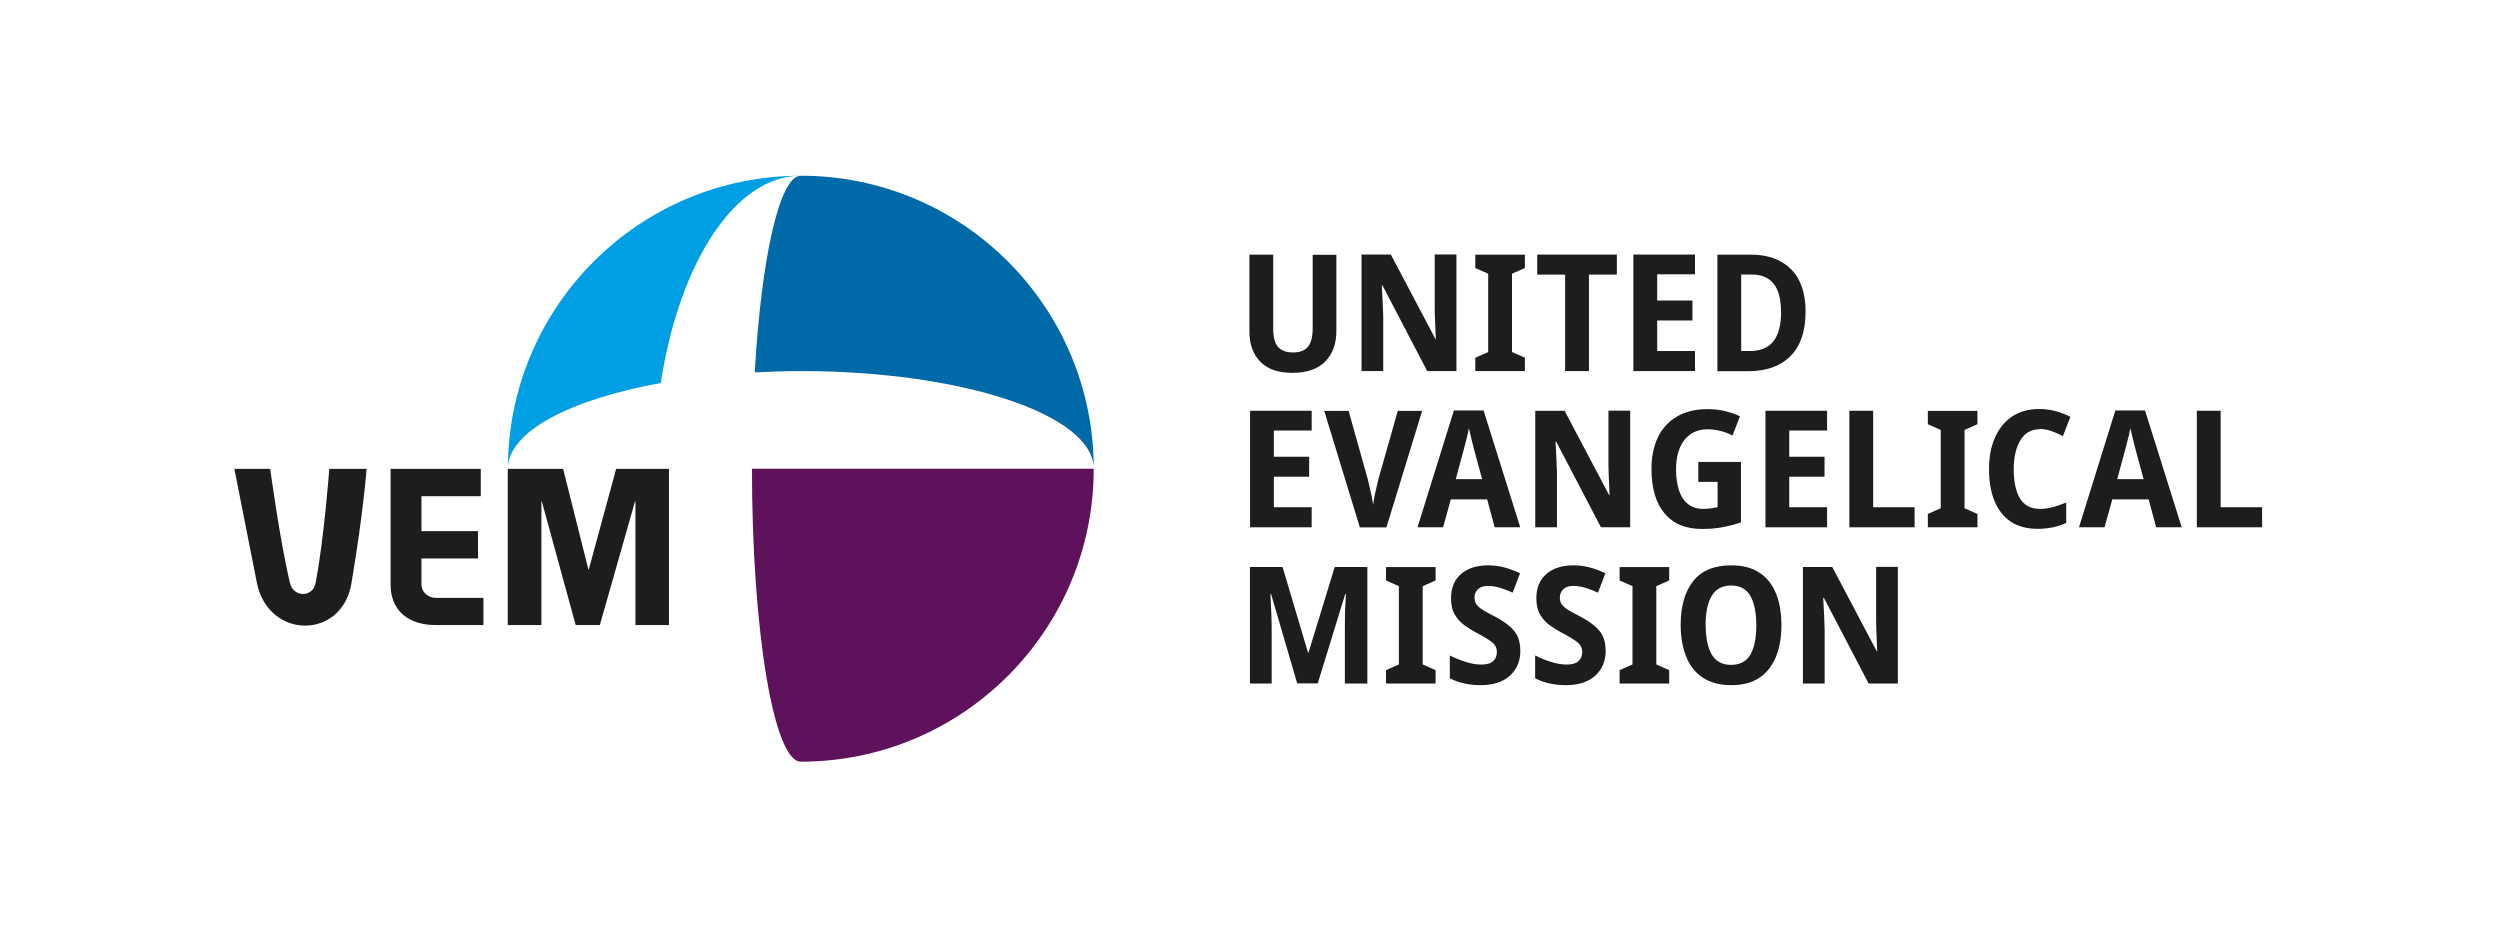 <?xml version="1.0" encoding="UTF-8"?><svg id="Colour" xmlns="http://www.w3.org/2000/svg" viewBox="0 0 226.77 85.04"><defs><style>.cls-1{fill:#009fe3;}.cls-2{fill:#0069a7;}.cls-3{fill:#1d1d1b;}.cls-4{fill:#5d125b;}</style></defs><path class="cls-4" d="m99.21,42.52h-31c0,14.68,1.98,26.57,4.43,26.57h0,0c14.67,0,26.57-11.9,26.57-26.57"/><path class="cls-2" d="m99.21,42.5c0-14.67-11.9-26.56-26.57-26.56h0,0c-1.93,0-3.58,7.46-4.18,17.84,1.36-.07,2.75-.12,4.18-.12,14.66,0,26.54,3.96,26.57,8.84"/><path class="cls-1" d="m72.64,15.94h0c-14.68,0-26.57,11.9-26.57,26.58,0-3.36,5.61-6.28,13.87-7.78,1.66-10.88,6.72-18.8,12.7-18.8"/><path class="cls-3" d="m31.88,52.91c1.13-6.75,1.37-10.38,1.37-10.38h-3.38s-.49,6.52-1.25,10.38c-.25,1.29-2,1.29-2.31,0-.92-3.84-1.8-10.38-1.8-10.38h-3.25l2.05,10.38c1.07,5.11,7.71,5.13,8.57,0m7.66,3.79h4.31s0-2.47,0-2.47h-4.31c-.74,0-1.31-.55-1.31-1.2v-2.37h5.13v-2.48h-5.13v-3.17h5.38v-2.48h-8.18v10.49c0,2.39,1.63,3.68,4.11,3.68m21.14,0v-14.17h-4.79l-2.48,9.12h-.04l-2.29-9.12h-5.02v14.17h3.05v-11.21h.04l3.07,11.21h2.19l3.19-11.21h.04v11.21h3.05Z"/><path class="cls-3" d="m121.22,23.1v6.93c0,1.14-.33,2.06-1,2.75-.67.69-1.66,1.04-2.98,1.04s-2.24-.33-2.91-1-1-1.6-1-2.79v-6.93h2.16v6.69c0,.8.15,1.36.45,1.69.3.33.75.49,1.34.49.62,0,1.08-.17,1.36-.52.29-.35.43-.9.43-1.67v-6.67h2.15Z"/><path class="cls-3" d="m132.12,33.66h-2.66l-4.06-7.77h-.06c.06,1.02.1,1.96.13,2.83v4.94h-1.97v-10.57h2.66l4.04,7.65h.04c-.02-.48-.04-.95-.06-1.41-.02-.45-.04-.89-.04-1.32v-4.93h1.97v10.57Z"/><path class="cls-3" d="m138.32,33.66h-4.5v-1.21l1.17-.52v-7.1l-1.17-.52v-1.21h4.5v1.21l-1.17.52v7.1l1.17.52v1.21Z"/><path class="cls-3" d="m144.13,33.66h-2.16v-8.75h-2.53v-1.82h7.22v1.82h-2.53v8.75Z"/><path class="cls-3" d="m153.75,33.66h-5.59v-10.57h5.59v1.79h-3.43v2.38h3.2v1.81h-3.2v2.77h3.43v1.82Z"/><path class="cls-3" d="m163.78,28.25c0,1.78-.45,3.12-1.36,4.04s-2.19,1.38-3.83,1.38h-2.81v-10.57h3.08c1.52,0,2.72.44,3.6,1.32.88.88,1.32,2.16,1.32,3.83Zm-2.23.07c0-1.17-.22-2.04-.67-2.59-.45-.55-1.1-.83-1.96-.83h-.98v6.94h.77c.97,0,1.68-.29,2.15-.88.46-.59.7-1.47.7-2.64Z"/><path class="cls-3" d="m118.98,47.83h-5.59v-10.57h5.59v1.79h-3.43v2.38h3.2v1.81h-3.2v2.77h3.43v1.82Z"/><path class="cls-3" d="m129,37.27l-3.24,10.57h-2.41l-3.23-10.57h2.21l1.73,6.17c.04.15.09.37.16.66s.14.59.2.9c.06.31.11.57.14.79.02-.22.06-.48.12-.78.06-.31.13-.61.2-.9.07-.3.12-.52.16-.67l1.75-6.17h2.21Z"/><path class="cls-3" d="m135.58,47.83l-.68-2.53h-3.3l-.7,2.53h-2.32l3.3-10.6h2.69l3.33,10.6h-2.32Zm-1.14-4.37l-.7-2.58c-.07-.29-.16-.63-.26-1.02s-.18-.73-.24-1.02c-.03.19-.08.41-.14.67-.06.26-.13.51-.19.75-.06.25-.12.45-.16.61l-.7,2.59h2.38Z"/><path class="cls-3" d="m147.88,47.83h-2.66l-4.06-7.77h-.06c.06,1.02.1,1.96.13,2.83v4.94h-1.97v-10.57h2.66l4.04,7.65h.04c-.02-.48-.04-.95-.06-1.41-.02-.45-.04-.89-.04-1.32v-4.93h1.97v10.57Z"/><path class="cls-3" d="m154.06,41.9h3.86v5.48c-.54.19-1.1.34-1.67.44-.57.11-1.19.16-1.87.16-1.48,0-2.61-.47-3.4-1.42s-1.18-2.29-1.18-4.03c0-1.1.2-2.06.59-2.87s.97-1.44,1.73-1.88c.76-.44,1.68-.67,2.77-.67.55,0,1.08.06,1.58.18s.96.28,1.36.47l-.68,1.75c-.32-.17-.67-.31-1.05-.41s-.78-.16-1.2-.16c-.9,0-1.6.32-2.11.97s-.76,1.54-.76,2.67c0,.71.09,1.33.26,1.87.17.54.44.96.81,1.26.36.3.83.45,1.41.45.28,0,.52-.02.72-.05.2-.03.39-.07.57-.11v-2.29h-1.75v-1.81Z"/><path class="cls-3" d="m165.73,47.83h-5.59v-10.57h5.59v1.79h-3.43v2.38h3.2v1.81h-3.2v2.77h3.43v1.82Z"/><path class="cls-3" d="m167.75,47.83v-10.57h2.16v8.75h3.76v1.82h-5.92Z"/><path class="cls-3" d="m179.37,47.83h-4.5v-1.21l1.17-.52v-7.1l-1.17-.52v-1.21h4.5v1.21l-1.17.52v7.1l1.17.52v1.21Z"/><path class="cls-3" d="m185.01,38.94c-.77,0-1.35.33-1.75,1s-.6,1.55-.6,2.64.19,2.03.58,2.65c.39.62.99.93,1.81.93.39,0,.78-.05,1.16-.16s.78-.24,1.21-.41v1.85c-.78.35-1.65.53-2.6.53s-1.79-.22-2.44-.66c-.65-.44-1.14-1.07-1.47-1.88-.33-.81-.49-1.77-.49-2.88s.17-2.01.53-2.83c.35-.82.86-1.46,1.54-1.92s1.5-.7,2.48-.7,1.91.24,2.83.71l-.68,1.76c-.33-.19-.68-.34-1.04-.47-.35-.12-.71-.19-1.07-.19Z"/><path class="cls-3" d="m195.58,47.83l-.68-2.53h-3.3l-.7,2.53h-2.32l3.3-10.6h2.69l3.33,10.6h-2.32Zm-1.14-4.37l-.7-2.58c-.07-.29-.16-.63-.26-1.02s-.18-.73-.24-1.02c-.03.19-.08.41-.14.67-.06.26-.13.51-.19.75-.06.25-.12.45-.16.61l-.7,2.59h2.38Z"/><path class="cls-3" d="m199.27,47.83v-10.57h2.16v8.75h3.76v1.82h-5.92Z"/><path class="cls-3" d="m117.67,62l-2.37-8.11h-.06c0,.25.02.55.04.9s.04.72.05,1.09.02.71.02,1.01v5.11h-1.97v-10.57h2.96l2.31,7.77h.04l2.38-7.77h2.96v10.57h-2.04v-5.17c0-.29,0-.61.01-.98,0-.36.02-.72.04-1.07.02-.34.04-.64.04-.89h-.06l-2.49,8.1h-1.89Z"/><path class="cls-3" d="m130.22,62h-4.5v-1.21l1.17-.52v-7.1l-1.17-.52v-1.21h4.5v1.21l-1.17.52v7.1l1.17.52v1.21Z"/><path class="cls-3" d="m137.91,59.01c0,.95-.32,1.71-.95,2.28-.63.57-1.51.86-2.65.86-.51,0-1-.05-1.47-.15s-.91-.26-1.33-.47v-2.07c.46.23.94.42,1.44.58.49.16.97.24,1.44.24s.84-.11,1.06-.32.33-.48.33-.81c0-.38-.16-.68-.47-.92-.32-.24-.77-.52-1.36-.82-.36-.19-.71-.41-1.07-.66-.36-.25-.66-.57-.9-.97-.24-.39-.36-.9-.36-1.51,0-.93.29-1.66.89-2.19.6-.53,1.43-.8,2.47-.8.51,0,1,.06,1.47.19.47.12.94.3,1.43.53l-.67,1.76c-.43-.2-.83-.35-1.18-.45-.36-.1-.71-.16-1.07-.16-.4,0-.7.1-.9.3s-.31.45-.31.75c0,.25.06.46.18.63s.32.34.58.5c.26.16.61.35,1.04.57.75.38,1.33.8,1.74,1.26.41.45.61,1.07.61,1.85Z"/><path class="cls-3" d="m145.65,59.01c0,.95-.32,1.71-.95,2.28-.63.57-1.51.86-2.65.86-.51,0-1-.05-1.47-.15s-.91-.26-1.33-.47v-2.07c.46.23.94.42,1.44.58.49.16.97.24,1.44.24s.84-.11,1.06-.32.33-.48.33-.81c0-.38-.16-.68-.47-.92-.32-.24-.77-.52-1.36-.82-.36-.19-.71-.41-1.07-.66-.36-.25-.66-.57-.9-.97-.24-.39-.36-.9-.36-1.51,0-.93.29-1.66.89-2.19.6-.53,1.43-.8,2.47-.8.51,0,1,.06,1.47.19.47.12.94.3,1.43.53l-.67,1.76c-.43-.2-.83-.35-1.18-.45-.36-.1-.71-.16-1.07-.16-.4,0-.7.1-.9.3s-.31.45-.31.75c0,.25.06.46.18.63s.32.34.58.5c.26.16.61.35,1.04.57.75.38,1.33.8,1.74,1.26.41.45.61,1.07.61,1.85Z"/><path class="cls-3" d="m151.41,62h-4.5v-1.21l1.17-.52v-7.1l-1.17-.52v-1.21h4.5v1.21l-1.17.52v7.1l1.17.52v1.21Z"/><path class="cls-3" d="m161.59,56.71c0,1.1-.17,2.05-.5,2.87-.33.82-.83,1.45-1.5,1.9s-1.52.67-2.56.67-1.89-.23-2.57-.68c-.68-.45-1.18-1.09-1.51-1.91-.33-.82-.5-1.78-.5-2.87,0-1.69.38-3.01,1.13-3.97.75-.96,1.91-1.44,3.46-1.44,1.04,0,1.89.22,2.56.67.67.44,1.17,1.07,1.5,1.89.33.81.49,1.77.49,2.88Zm-6.87,0c0,1.14.18,2.03.55,2.66.37.63.96.94,1.75.94s1.39-.31,1.75-.92c.36-.62.54-1.51.54-2.67s-.18-2.04-.54-2.67c-.36-.63-.94-.94-1.74-.94s-1.4.32-1.77.95c-.37.63-.55,1.52-.55,2.66Z"/><path class="cls-3" d="m172.16,62h-2.66l-4.06-7.77h-.06c.06,1.02.1,1.96.13,2.83v4.94h-1.97v-10.57h2.66l4.04,7.65h.04c-.02-.48-.04-.95-.06-1.41-.02-.45-.04-.89-.04-1.32v-4.93h1.97v10.57Z"/></svg>